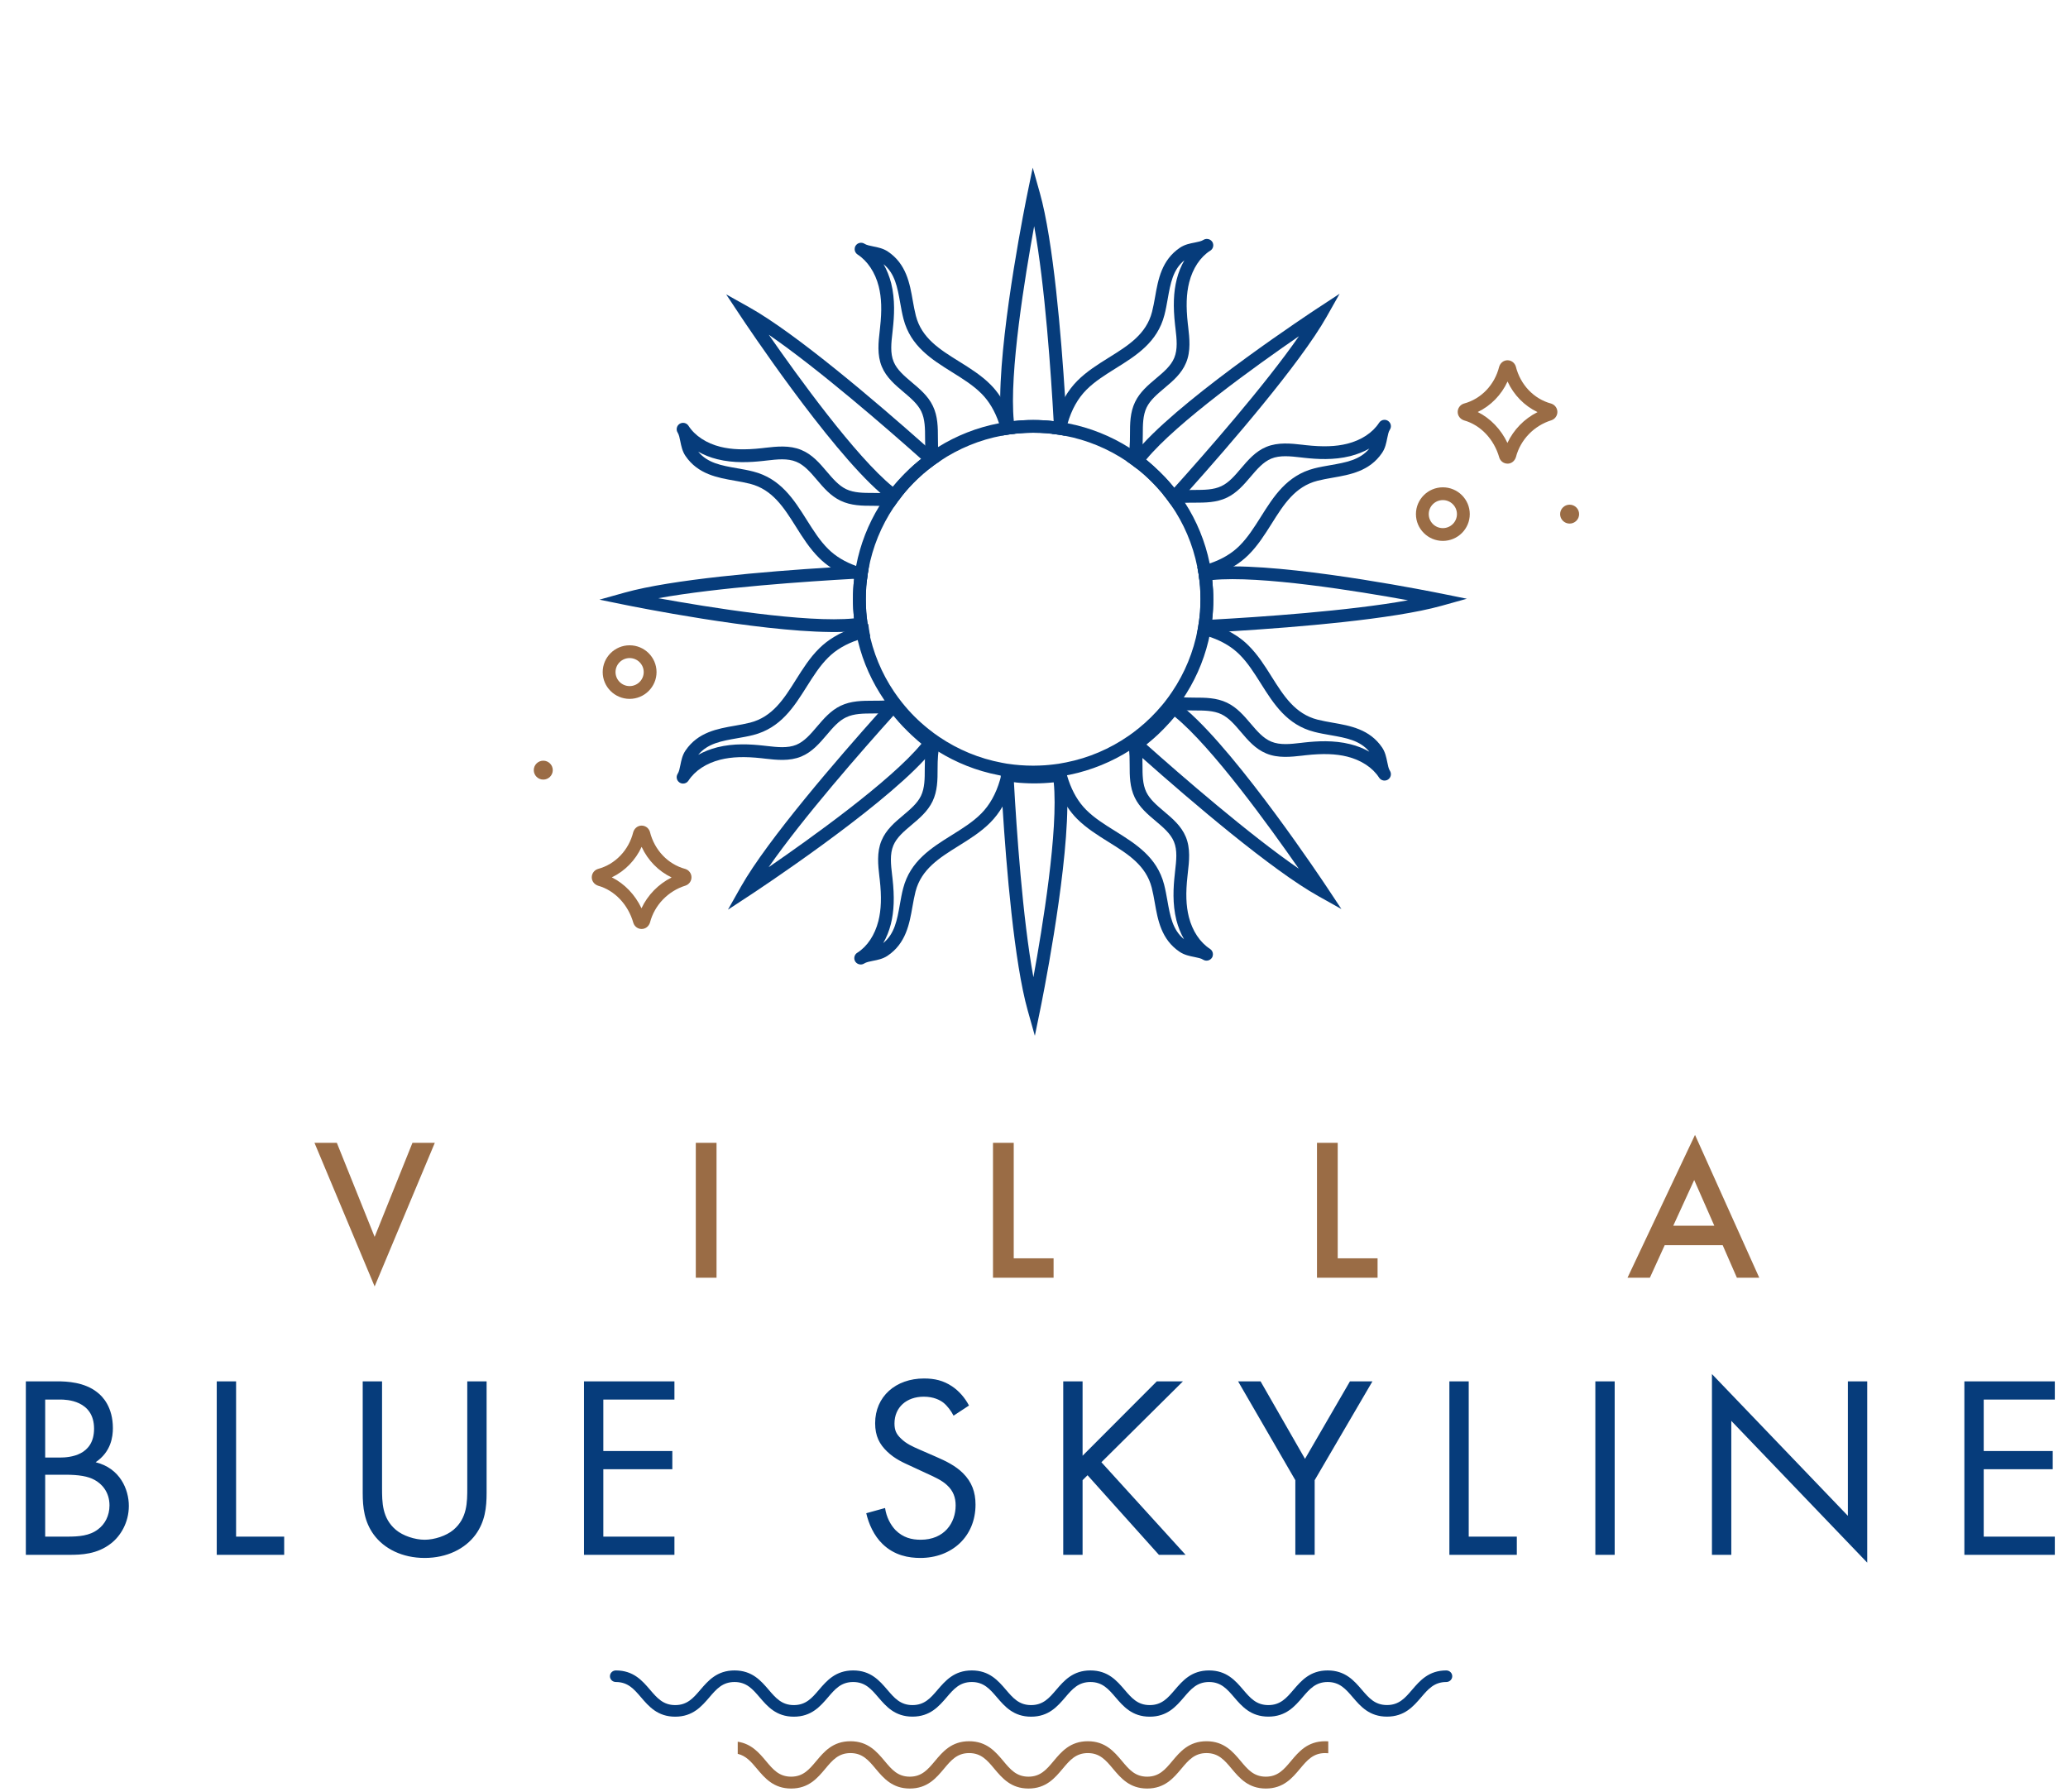 <svg width="187" height="162" viewBox="0 0 187 162" fill="none" xmlns="http://www.w3.org/2000/svg">
<path d="M28.436 103.322H30.458L33.877 111.827L37.297 103.322H39.319L33.877 116.308L28.436 103.322ZM62.918 103.322H64.793V115.521H62.918V103.322ZM89.792 103.322H91.667V113.765H95.271V115.521H89.792V103.322ZM119.089 103.322H120.964V113.765H124.568V115.521H119.089V103.322ZM157.059 115.521L155.773 112.577H150.533L149.191 115.521H147.168L153.272 102.608L159.082 115.521H157.059ZM151.305 110.821H155.019L153.199 106.687L151.305 110.821Z" fill="#9A6C45"/>
<path d="M2.337 124.889H5.173C6.048 124.889 7.632 124.959 8.79 125.877C9.286 126.253 10.208 127.217 10.208 129.122C10.208 129.898 10.043 131.262 8.648 132.202C10.847 132.743 11.65 134.648 11.65 136.153C11.65 137.658 10.894 138.881 10.043 139.539C8.79 140.527 7.348 140.574 6.261 140.574H2.337V124.889ZM4.086 126.535V131.779H5.41C6.332 131.779 8.506 131.591 8.506 129.169C8.506 126.582 5.953 126.535 5.457 126.535H4.086ZM4.086 133.331V138.928H6.095C7.112 138.928 8.104 138.857 8.861 138.27C9.475 137.823 9.901 137.047 9.901 136.106C9.901 134.86 9.168 134.131 8.554 133.802C7.963 133.472 7.135 133.331 5.883 133.331H4.086ZM19.599 124.889H21.348V138.928H25.697V140.574H19.599V124.889ZM34.547 124.889V134.507C34.547 135.824 34.547 137.258 35.8 138.317C36.438 138.857 37.526 139.21 38.4 139.21C39.275 139.21 40.362 138.857 41 138.317C42.253 137.258 42.253 135.824 42.253 134.507V124.889H44.002V134.977C44.002 136.294 43.861 137.564 43.01 138.74C42.064 140.033 40.409 140.856 38.4 140.856C36.391 140.856 34.736 140.033 33.791 138.74C32.94 137.564 32.798 136.294 32.798 134.977V124.889H34.547ZM60.986 124.889V126.535H54.556V131.191H60.796V132.837H54.556V138.928H60.986V140.574H52.807V124.889H60.986ZM87.621 127.076L86.226 127.993C86.014 127.57 85.659 127.099 85.305 126.817C84.997 126.582 84.43 126.276 83.532 126.276C81.972 126.276 80.884 127.241 80.884 128.699C80.884 129.31 81.05 129.663 81.475 130.062C81.948 130.533 82.539 130.791 83.13 131.05L84.643 131.709C85.564 132.108 86.415 132.532 87.077 133.19C87.881 133.99 88.212 134.907 88.212 136.036C88.212 138.928 86.061 140.856 83.224 140.856C82.184 140.856 80.884 140.645 79.797 139.586C79.017 138.834 78.544 137.752 78.331 136.812L80.033 136.341C80.151 137.164 80.53 137.87 80.979 138.34C81.664 139.022 82.444 139.21 83.248 139.21C85.399 139.21 86.415 137.682 86.415 136.106C86.415 135.401 86.203 134.789 85.635 134.272C85.186 133.849 84.572 133.566 83.744 133.19L82.326 132.532C81.712 132.249 80.931 131.92 80.222 131.238C79.537 130.58 79.135 129.851 79.135 128.675C79.135 126.253 81.002 124.63 83.555 124.63C84.524 124.63 85.305 124.818 86.085 125.336C86.723 125.759 87.266 126.394 87.621 127.076ZM97.893 124.889V131.615L104.606 124.889H106.97L99.595 132.202L107.207 140.574H104.796L98.342 133.378L97.893 133.825V140.574H96.144V124.889H97.893ZM117.131 140.574V133.825L111.955 124.889H113.987L118.006 131.897L122.071 124.889H124.104L118.88 133.825V140.574H117.131ZM131.061 124.889H132.81V138.928H137.159V140.574H131.061V124.889ZM144.26 124.889H146.009V140.574H144.26V124.889ZM156.554 140.574H154.804V124.23L167.096 137.047V124.889H168.845V141.28L156.554 128.463V140.574ZM185.808 124.889V126.535H179.379V131.191H185.619V132.837H179.379V138.928H185.808V140.574H177.629V124.889H185.808Z" fill="#063C7B"/>
<path d="M78.464 56.464L78.444 56.34C78.433 56.255 78.42 56.175 78.413 56.09C78.398 55.986 78.387 55.883 78.374 55.779C78.359 55.629 78.343 55.479 78.332 55.329C78.332 55.303 78.328 55.279 78.328 55.253C78.317 55.079 78.304 54.903 78.302 54.722C78.293 54.542 78.291 54.357 78.291 54.172C78.291 53.988 78.296 53.797 78.302 53.611C78.302 53.585 78.302 53.557 78.306 53.531C78.311 53.357 78.321 53.186 78.332 53.016C78.337 53.005 78.337 52.99 78.337 52.977C78.346 52.866 78.356 52.751 78.372 52.637C78.372 52.603 78.376 52.568 78.381 52.531C78.392 52.44 78.405 52.346 78.415 52.259C78.435 52.105 78.455 51.953 78.477 51.803L78.527 51.492L78.588 51.101L77.874 51.14C77.723 51.148 77.572 51.155 77.415 51.166H77.404C76.694 51.205 75.924 51.251 75.109 51.301C69.131 51.672 60.781 52.381 56.503 53.574L54.204 54.216L56.544 54.692C57.093 54.803 68.324 57.075 75.081 57.14C75.182 57.144 75.282 57.144 75.382 57.144C76.117 57.144 76.796 57.114 77.391 57.053C77.541 57.038 77.684 57.022 77.823 57.003L78.164 57.018L78.551 57.038L78.536 56.927L78.466 56.466L78.464 56.464ZM59.52 54.086C64.876 53.114 73.018 52.564 77.236 52.329C77.236 52.344 77.231 52.355 77.231 52.37C77.231 52.386 77.231 52.401 77.227 52.416C77.222 52.442 77.222 52.47 77.218 52.501C77.203 52.62 77.192 52.735 77.183 52.851C77.172 52.981 77.164 53.111 77.157 53.246C77.137 53.553 77.13 53.861 77.13 54.172C77.13 54.464 77.139 54.757 77.155 55.044C77.164 55.19 77.17 55.336 77.185 55.479C77.196 55.62 77.209 55.768 77.225 55.909C72.9 56.344 64.024 54.899 59.52 54.083V54.086Z" fill="#063C7B"/>
<path d="M84.93 41.399L84.586 41.092C84.48 40.996 84.366 40.897 84.25 40.792C84.06 40.623 83.864 40.447 83.66 40.27C79.181 36.294 71.963 30.136 67.745 27.779L65.663 26.614L66.981 28.601C67.317 29.107 74.858 40.438 79.628 44.584C79.771 44.71 79.91 44.829 80.05 44.938C80.161 45.029 80.271 45.114 80.378 45.194L80.856 45.749L81.289 45.177C81.366 45.073 81.447 44.971 81.532 44.87C81.975 44.305 82.467 43.773 82.987 43.283C83.319 42.964 83.662 42.664 84.023 42.383C84.193 42.244 84.364 42.114 84.541 41.988L84.998 41.662L85.122 41.57L84.932 41.401L84.93 41.399ZM82.299 42.344C82.137 42.494 81.977 42.651 81.824 42.81C81.754 42.879 81.685 42.949 81.619 43.02C81.311 43.336 81.014 43.666 80.732 44.008C77.369 41.275 72.12 34.007 69.518 30.264C73.993 33.344 80.142 38.681 83.293 41.488C83.216 41.549 83.142 41.612 83.066 41.677C82.803 41.892 82.548 42.114 82.301 42.347L82.299 42.344Z" fill="#063C7B"/>
<path d="M102.032 67.403L102.375 67.71C102.482 67.806 102.595 67.905 102.711 68.01C102.901 68.179 103.098 68.355 103.301 68.531C107.781 72.508 114.998 78.666 119.216 81.023L121.298 82.188L119.98 80.201C119.644 79.695 112.103 68.364 107.333 64.219C107.191 64.093 107.051 63.973 106.911 63.864C106.8 63.773 106.69 63.688 106.583 63.608L106.105 63.053L105.672 63.625C105.596 63.729 105.515 63.831 105.43 63.932C104.986 64.497 104.494 65.03 103.974 65.519C103.642 65.838 103.299 66.138 102.938 66.419C102.768 66.558 102.597 66.688 102.42 66.814L101.964 67.14L101.839 67.232L102.03 67.401L102.032 67.403ZM104.663 66.458C104.824 66.308 104.984 66.151 105.137 65.992C105.206 65.923 105.277 65.853 105.342 65.782C105.65 65.466 105.948 65.136 106.229 64.794C109.592 67.527 114.841 74.795 117.443 78.538C112.968 75.458 106.819 70.121 103.668 67.314C103.745 67.253 103.819 67.191 103.895 67.125C104.158 66.91 104.413 66.688 104.66 66.456L104.663 66.458Z" fill="#063C7B"/>
<path d="M96.474 38.709C96.469 38.651 96.465 38.594 96.465 38.535C96.456 38.444 96.454 38.351 96.45 38.255V38.251C96.411 37.566 96.365 36.764 96.308 35.881C95.965 30.418 95.25 21.768 94.029 17.442L93.384 15.155L92.906 17.483C92.794 18.024 90.53 29.118 90.445 35.844C90.43 36.725 90.456 37.531 90.53 38.227C90.546 38.368 90.561 38.507 90.581 38.642L90.55 38.964L90.509 39.383L90.644 39.364L91.123 39.294L91.243 39.275C91.313 39.264 91.385 39.255 91.459 39.248C91.571 39.229 91.684 39.218 91.796 39.207C91.826 39.203 91.854 39.199 91.881 39.199C92.147 39.172 92.414 39.153 92.685 39.14C92.781 39.131 92.877 39.129 92.978 39.129C93.129 39.125 93.275 39.12 93.425 39.12C93.618 39.12 93.813 39.125 94.001 39.131H94.035C94.232 39.14 94.427 39.151 94.619 39.166C94.781 39.177 94.942 39.192 95.102 39.212C95.113 39.212 95.122 39.212 95.128 39.216C95.203 39.225 95.275 39.231 95.349 39.242C95.504 39.261 95.655 39.281 95.806 39.303L96.279 39.377L96.516 39.416L96.476 38.705L96.474 38.709ZM95.084 38.057C94.973 38.046 94.859 38.033 94.748 38.027C94.617 38.016 94.486 38.007 94.354 38.001C94.046 37.981 93.732 37.975 93.423 37.975C93.116 37.975 92.836 37.983 92.547 37.998C92.401 38.007 92.257 38.014 92.11 38.029C91.968 38.04 91.82 38.053 91.677 38.068C91.24 33.768 92.698 24.929 93.515 20.448C94.497 25.792 95.045 33.888 95.277 38.081C95.216 38.072 95.15 38.07 95.084 38.062V38.057Z" fill="#063C7B"/>
<path d="M90.487 70.092C90.492 70.151 90.496 70.208 90.496 70.266C90.505 70.358 90.507 70.451 90.511 70.547V70.551C90.55 71.236 90.597 72.038 90.653 72.921C90.996 78.383 91.711 87.034 92.933 91.36L93.577 93.647L94.055 91.319C94.167 90.777 96.431 79.684 96.516 72.958C96.531 72.077 96.505 71.271 96.431 70.575C96.416 70.433 96.4 70.294 96.38 70.16L96.411 69.838L96.453 69.418L96.317 69.438L95.839 69.507L95.719 69.527C95.649 69.538 95.576 69.547 95.502 69.553C95.391 69.573 95.277 69.584 95.165 69.594C95.135 69.599 95.107 69.603 95.08 69.603C94.814 69.629 94.547 69.649 94.276 69.662C94.18 69.671 94.084 69.673 93.984 69.673C93.833 69.677 93.686 69.681 93.535 69.681C93.343 69.681 93.149 69.677 92.961 69.671H92.926C92.729 69.662 92.535 69.651 92.343 69.635C92.181 69.625 92.019 69.61 91.859 69.59C91.849 69.59 91.84 69.59 91.833 69.586C91.759 69.577 91.687 69.571 91.612 69.56C91.457 69.54 91.307 69.521 91.156 69.499L90.682 69.425L90.446 69.386L90.485 70.097L90.487 70.092ZM91.877 70.745C91.989 70.755 92.102 70.769 92.213 70.775C92.345 70.786 92.475 70.795 92.607 70.801C92.915 70.821 93.23 70.827 93.538 70.827C93.846 70.827 94.125 70.819 94.414 70.803C94.56 70.795 94.705 70.788 94.851 70.773C94.993 70.762 95.142 70.749 95.284 70.734C95.721 75.034 94.263 83.873 93.446 88.353C92.465 83.01 91.916 74.914 91.685 70.72C91.746 70.729 91.811 70.731 91.877 70.74V70.745Z" fill="#063C7B"/>
<path d="M119.132 27.87C118.634 28.201 107.688 35.409 103.324 40.162C103.099 40.403 102.891 40.638 102.706 40.868C102.616 40.979 102.529 41.092 102.448 41.199L101.895 41.683L102.468 42.109C102.564 42.183 102.66 42.255 102.759 42.336C102.778 42.351 102.798 42.362 102.813 42.377H102.817C102.894 42.442 102.968 42.501 103.045 42.562C103.23 42.712 103.416 42.868 103.593 43.033C103.683 43.109 103.77 43.194 103.86 43.279C103.945 43.364 104.034 43.449 104.117 43.533C104.198 43.607 104.275 43.688 104.349 43.768C104.364 43.788 104.384 43.807 104.4 43.823C104.474 43.899 104.546 43.979 104.62 44.057C104.701 44.147 104.782 44.238 104.861 44.329C104.95 44.42 105.027 44.514 105.097 44.605C105.127 44.631 105.151 44.664 105.171 44.69C105.348 44.901 105.514 45.116 105.678 45.34L105.903 45.647L106.095 45.916L106.451 45.525L106.578 45.386C106.674 45.279 106.775 45.166 106.884 45.047C107.092 44.816 107.321 44.562 107.559 44.296C111.082 40.355 117.558 32.89 119.965 28.631L121.136 26.557L119.138 27.868L119.132 27.87ZM106.178 44.099C106.117 44.023 106.054 43.949 105.988 43.873C105.883 43.749 105.781 43.627 105.675 43.507C105.564 43.381 105.451 43.257 105.335 43.136C105.184 42.975 105.027 42.816 104.867 42.664C104.826 42.618 104.782 42.575 104.736 42.538C104.596 42.399 104.458 42.268 104.312 42.142C104.096 41.938 103.873 41.746 103.639 41.557C106.386 38.212 113.695 32.986 117.458 30.396C114.353 34.864 108.988 40.975 106.176 44.101L106.178 44.099Z" fill="#063C7B"/>
<path d="M67.83 80.931C68.328 80.601 79.273 73.392 83.637 68.64C83.862 68.399 84.07 68.164 84.256 67.934C84.345 67.823 84.433 67.71 84.514 67.603L85.066 67.119L84.494 66.692C84.397 66.618 84.301 66.546 84.203 66.466C84.183 66.451 84.164 66.44 84.148 66.425H84.144C84.068 66.36 83.993 66.301 83.917 66.24C83.731 66.09 83.546 65.933 83.368 65.768C83.279 65.692 83.192 65.607 83.102 65.523C83.016 65.438 82.927 65.353 82.844 65.268C82.763 65.195 82.687 65.114 82.612 65.034C82.597 65.014 82.577 64.994 82.562 64.979C82.488 64.903 82.416 64.823 82.342 64.745C82.261 64.655 82.18 64.564 82.101 64.473C82.011 64.381 81.935 64.288 81.865 64.197C81.834 64.171 81.811 64.138 81.79 64.112C81.614 63.901 81.448 63.686 81.284 63.462L81.059 63.155L80.867 62.886L80.51 63.277L80.383 63.416C80.287 63.523 80.187 63.636 80.078 63.755C79.87 63.986 79.641 64.24 79.402 64.505C75.88 68.447 69.403 75.912 66.997 80.171L65.826 82.245L67.823 80.934L67.83 80.931ZM80.783 64.703C80.844 64.779 80.908 64.853 80.973 64.929C81.078 65.053 81.181 65.175 81.286 65.294C81.397 65.421 81.511 65.545 81.627 65.666C81.777 65.827 81.935 65.986 82.094 66.138C82.136 66.184 82.18 66.227 82.225 66.264C82.365 66.403 82.503 66.534 82.649 66.66C82.866 66.864 83.088 67.055 83.322 67.245C80.576 70.59 73.266 75.817 69.504 78.405C72.609 73.938 77.973 67.827 80.786 64.701L80.783 64.703Z" fill="#063C7B"/>
<path d="M130.301 53.66C129.752 53.549 118.286 51.231 111.554 51.207C110.785 51.203 110.075 51.233 109.454 51.297C109.303 51.312 109.161 51.331 109.022 51.351L108.296 51.316L108.381 51.886L108.401 52.012C108.412 52.097 108.425 52.177 108.431 52.262C108.44 52.303 108.442 52.347 108.446 52.388C108.455 52.442 108.462 52.495 108.466 52.549C108.486 52.725 108.501 52.903 108.517 53.084C108.527 53.264 108.54 53.445 108.543 53.629C108.551 53.81 108.554 53.99 108.554 54.175C108.554 54.36 108.549 54.551 108.543 54.736C108.543 54.762 108.543 54.79 108.538 54.816C108.534 54.99 108.523 55.162 108.512 55.332C108.508 55.347 108.508 55.362 108.508 55.373C108.497 55.499 108.484 55.629 108.468 55.758C108.468 55.773 108.468 55.788 108.464 55.803C108.455 55.899 108.444 55.994 108.429 56.093C108.429 56.112 108.425 56.131 108.421 56.153C108.405 56.284 108.385 56.414 108.361 56.544C108.346 56.664 108.322 56.783 108.302 56.901L108.244 57.251L108.962 57.212C109.094 57.203 109.229 57.197 109.371 57.193C109.386 57.188 109.401 57.188 109.421 57.188C110.094 57.149 110.874 57.103 111.737 57.049C117.218 56.708 125.965 55.997 130.337 54.775L132.639 54.133L130.294 53.657L130.301 53.66ZM109.607 56.023C109.616 55.958 109.623 55.897 109.627 55.831C109.638 55.716 109.651 55.601 109.657 55.486C109.668 55.36 109.677 55.231 109.683 55.105C109.703 54.799 109.71 54.486 109.71 54.175C109.71 53.883 109.701 53.59 109.686 53.303C109.67 53.042 109.651 52.781 109.625 52.519C109.62 52.495 109.62 52.468 109.616 52.442C113.94 52.007 122.823 53.453 127.322 54.271C121.947 55.246 113.813 55.792 109.603 56.023H109.607Z" fill="#063C7B"/>
<path d="M91.794 39.207V39.211C91.682 39.222 91.568 39.235 91.457 39.25C91.346 39.261 91.232 39.277 91.12 39.296C90.963 39.322 90.799 39.35 90.642 39.377C90.647 39.372 90.647 39.368 90.642 39.366C90.638 39.335 90.631 39.305 90.622 39.274C90.598 39.17 90.576 39.068 90.548 38.968C90.487 38.727 90.417 38.492 90.34 38.266C89.969 37.179 89.44 36.279 88.754 35.592C88 34.835 87.073 34.259 86.097 33.65C84.246 32.494 82.336 31.303 81.698 28.833C81.573 28.352 81.486 27.861 81.401 27.385C81.149 25.968 80.929 24.735 79.895 23.885C80.192 24.405 80.424 24.981 80.584 25.602C80.957 27.094 80.861 28.6 80.734 29.739L80.704 30.035C80.592 31.007 80.483 31.927 80.811 32.709C81.112 33.435 81.766 33.985 82.452 34.566C83.175 35.172 83.92 35.798 84.353 36.698C84.809 37.644 84.812 38.657 84.812 39.633C84.812 39.903 84.816 40.163 84.823 40.42C84.834 40.759 84.864 41.09 84.93 41.401C84.945 41.49 84.969 41.577 84.996 41.661C84.996 41.67 84.996 41.677 85 41.681C84.663 41.901 84.34 42.137 84.027 42.387C84.027 42.387 84.026 42.386 84.023 42.383C83.997 42.324 83.973 42.268 83.953 42.207C83.833 41.866 83.761 41.52 83.722 41.17C83.682 40.87 83.667 40.57 83.66 40.27C83.651 40.059 83.651 39.848 83.651 39.635C83.651 38.744 83.647 37.907 83.308 37.196C82.981 36.52 82.362 35.998 81.707 35.444C80.942 34.798 80.151 34.133 79.74 33.15C79.297 32.09 79.432 30.929 79.55 29.905L79.58 29.613C79.755 28.057 79.716 26.909 79.456 25.883C79.139 24.635 78.444 23.589 77.544 23.009C77.374 22.898 77.282 22.713 77.282 22.524C77.282 22.418 77.308 22.309 77.372 22.213C77.546 21.944 77.905 21.868 78.175 22.039C78.357 22.159 78.65 22.215 78.96 22.279C79.384 22.363 79.865 22.459 80.288 22.744C81.954 23.861 82.266 25.626 82.539 27.185C82.624 27.661 82.705 28.111 82.817 28.548C83.339 30.57 84.975 31.592 86.71 32.67C87.703 33.289 88.728 33.926 89.575 34.776C89.897 35.098 90.185 35.457 90.445 35.848C90.882 36.5 91.234 37.25 91.499 38.087C91.595 38.387 91.68 38.698 91.754 39.02C91.769 39.081 91.781 39.146 91.794 39.209V39.207Z" fill="#063C7B"/>
<path d="M95.168 69.594V69.59C95.28 69.579 95.393 69.566 95.505 69.551C95.617 69.54 95.73 69.525 95.841 69.505C95.999 69.479 96.163 69.451 96.32 69.425C96.316 69.429 96.316 69.433 96.32 69.436C96.324 69.466 96.331 69.497 96.34 69.527C96.364 69.631 96.385 69.734 96.414 69.833C96.475 70.075 96.545 70.309 96.621 70.536C96.993 71.623 97.522 72.522 98.208 73.21C98.962 73.966 99.888 74.542 100.865 75.151C102.716 76.308 104.626 77.499 105.264 79.968C105.388 80.449 105.476 80.94 105.561 81.416C105.812 82.834 106.033 84.066 107.067 84.916C106.769 84.397 106.538 83.821 106.378 83.199C106.004 81.707 106.101 80.201 106.228 79.062L106.258 78.766C106.37 77.794 106.479 76.875 106.151 76.092C105.85 75.366 105.196 74.816 104.51 74.236C103.787 73.629 103.041 73.003 102.609 72.103C102.152 71.157 102.15 70.144 102.15 69.168C102.15 68.899 102.146 68.638 102.139 68.381C102.128 68.042 102.097 67.712 102.032 67.401C102.017 67.312 101.992 67.225 101.967 67.14C101.967 67.131 101.967 67.125 101.962 67.121C102.299 66.901 102.622 66.664 102.934 66.414C102.934 66.414 102.936 66.415 102.939 66.418C102.965 66.477 102.989 66.533 103.009 66.594C103.129 66.936 103.201 67.281 103.24 67.631C103.28 67.931 103.295 68.231 103.301 68.531C103.31 68.742 103.31 68.953 103.31 69.166C103.31 70.058 103.315 70.894 103.653 71.605C103.981 72.281 104.599 72.803 105.255 73.358C106.02 74.003 106.811 74.668 107.222 75.651C107.665 76.712 107.53 77.873 107.412 78.896L107.381 79.188C107.206 80.744 107.246 81.892 107.506 82.918C107.822 84.166 108.517 85.212 109.418 85.792C109.588 85.903 109.68 86.088 109.68 86.277C109.68 86.383 109.654 86.492 109.591 86.588C109.416 86.857 109.057 86.934 108.786 86.762C108.605 86.642 108.312 86.586 108.002 86.523C107.578 86.438 107.097 86.342 106.673 86.057C105.008 84.94 104.695 83.175 104.422 81.617C104.337 81.14 104.256 80.69 104.145 80.253C103.623 78.231 101.986 77.21 100.251 76.132C99.259 75.512 98.234 74.875 97.386 74.025C97.065 73.703 96.777 73.344 96.516 72.953C96.079 72.301 95.728 71.551 95.463 70.714C95.367 70.414 95.282 70.103 95.208 69.781C95.193 69.72 95.182 69.655 95.168 69.592V69.594Z" fill="#063C7B"/>
<path d="M109.445 22.657C108.988 22.948 108.591 23.348 108.267 23.837C107.944 24.327 107.695 24.894 107.533 25.529C107.275 26.555 107.236 27.707 107.408 29.264L107.443 29.555C107.559 30.577 107.695 31.738 107.251 32.798C106.843 33.785 106.054 34.451 105.289 35.092C104.633 35.646 104.01 36.168 103.682 36.844C103.342 37.555 103.339 38.396 103.339 39.283C103.339 39.575 103.335 39.868 103.324 40.164C103.309 40.52 103.279 40.879 103.209 41.231C103.167 41.438 103.113 41.651 103.038 41.857C102.977 42.038 102.898 42.214 102.813 42.379H102.808C102.793 42.364 102.774 42.353 102.754 42.338C102.463 42.112 102.166 41.892 101.858 41.688C101.889 41.618 101.917 41.549 101.943 41.477C102.05 41.166 102.109 40.84 102.14 40.496C102.175 40.107 102.175 39.701 102.179 39.283C102.179 38.303 102.184 37.292 102.638 36.349C103.071 35.446 103.816 34.82 104.539 34.212C105.227 33.631 105.879 33.086 106.18 32.359C106.508 31.572 106.406 30.657 106.292 29.685L106.257 29.39C106.067 27.692 106.115 26.412 106.408 25.248C106.565 24.627 106.799 24.051 107.096 23.535C106.06 24.381 105.841 25.618 105.59 27.031C105.505 27.507 105.42 28.003 105.293 28.483C104.655 30.953 102.745 32.144 100.894 33.298C99.918 33.909 98.991 34.486 98.242 35.24C97.477 36.005 96.904 37.023 96.539 38.275C96.513 38.364 96.489 38.451 96.465 38.54C96.43 38.666 96.399 38.796 96.369 38.929C96.334 39.079 96.303 39.233 96.277 39.386C96.273 39.39 96.273 39.394 96.273 39.396C96.115 39.366 95.96 39.338 95.801 39.312C95.65 39.288 95.499 39.27 95.344 39.251C95.27 39.24 95.198 39.231 95.124 39.225C95.158 39.04 95.193 38.859 95.235 38.675C95.281 38.475 95.327 38.283 95.386 38.094C95.613 37.277 95.919 36.538 96.305 35.886C96.622 35.34 96.996 34.855 97.418 34.429C98.264 33.579 99.286 32.942 100.28 32.322C102.015 31.242 103.652 30.22 104.174 28.196C104.286 27.759 104.366 27.309 104.452 26.833C104.725 25.277 105.04 23.509 106.702 22.392C107.127 22.107 107.607 22.011 108.031 21.931C108.339 21.87 108.63 21.811 108.816 21.692C108.912 21.631 109.023 21.601 109.132 21.601C109.322 21.601 109.506 21.692 109.62 21.861C109.79 22.131 109.716 22.488 109.445 22.662V22.657Z" fill="#063C7B"/>
<path d="M77.516 86.144C77.973 85.853 78.371 85.454 78.694 84.965C79.018 84.475 79.267 83.908 79.428 83.273C79.686 82.247 79.726 81.095 79.553 79.538L79.518 79.247C79.402 78.225 79.267 77.064 79.71 76.003C80.119 75.016 80.908 74.351 81.673 73.71C82.329 73.155 82.951 72.634 83.279 71.957C83.62 71.247 83.622 70.405 83.622 69.519C83.622 69.227 83.626 68.934 83.637 68.638C83.653 68.282 83.683 67.923 83.753 67.57C83.795 67.364 83.849 67.151 83.923 66.944C83.985 66.764 84.064 66.588 84.149 66.423H84.153C84.168 66.438 84.188 66.449 84.207 66.464C84.498 66.69 84.795 66.91 85.104 67.114C85.073 67.184 85.044 67.253 85.019 67.325C84.911 67.636 84.852 67.962 84.822 68.305C84.787 68.695 84.787 69.101 84.782 69.519C84.782 70.499 84.778 71.51 84.324 72.453C83.891 73.355 83.145 73.981 82.422 74.59C81.734 75.171 81.083 75.716 80.781 76.442C80.453 77.229 80.556 78.145 80.67 79.116L80.705 79.412C80.895 81.11 80.847 82.39 80.554 83.554C80.397 84.175 80.163 84.751 79.865 85.267C80.901 84.421 81.12 83.184 81.371 81.771C81.457 81.294 81.542 80.799 81.668 80.319C82.306 77.849 84.216 76.658 86.067 75.503C87.044 74.892 87.971 74.316 88.72 73.562C89.485 72.797 90.057 71.779 90.422 70.527C90.448 70.438 90.472 70.351 90.497 70.262C90.531 70.136 90.562 70.006 90.593 69.873C90.627 69.723 90.658 69.568 90.684 69.416C90.689 69.412 90.689 69.408 90.689 69.405C90.846 69.436 91.001 69.464 91.161 69.49C91.311 69.514 91.462 69.532 91.618 69.551C91.692 69.562 91.764 69.571 91.838 69.577C91.803 69.762 91.768 69.942 91.727 70.127C91.681 70.327 91.635 70.518 91.576 70.707C91.349 71.525 91.043 72.264 90.656 72.916C90.339 73.462 89.966 73.947 89.544 74.373C88.698 75.223 87.675 75.86 86.681 76.479C84.946 77.56 83.309 78.582 82.787 80.606C82.676 81.043 82.595 81.493 82.51 81.969C82.237 83.525 81.922 85.293 80.259 86.41C79.835 86.695 79.354 86.79 78.93 86.871C78.622 86.931 78.332 86.991 78.146 87.11C78.05 87.171 77.938 87.201 77.829 87.201C77.639 87.201 77.456 87.11 77.341 86.94C77.171 86.671 77.245 86.314 77.516 86.14V86.144Z" fill="#063C7B"/>
<path d="M125.679 38.844V38.848C125.558 39.029 125.502 39.32 125.438 39.629C125.353 40.05 125.261 40.529 124.971 40.95C123.848 42.607 122.073 42.918 120.506 43.19C120.028 43.274 119.575 43.355 119.136 43.466C117.104 43.985 116.077 45.614 114.993 47.34C114.37 48.327 113.73 49.346 112.876 50.188C112.485 50.572 112.046 50.914 111.556 51.209C110.968 51.57 110.308 51.866 109.578 52.092C109.27 52.196 108.945 52.281 108.608 52.357C108.554 52.368 108.501 52.381 108.446 52.388C108.442 52.346 108.437 52.303 108.431 52.262C108.416 52.135 108.401 52.011 108.381 51.885C108.346 51.675 108.311 51.464 108.265 51.251C108.296 51.242 108.324 51.24 108.354 51.231C108.717 51.151 109.06 51.055 109.39 50.942C110.477 50.577 111.372 50.046 112.059 49.366C112.819 48.616 113.398 47.698 114.012 46.727C115.17 44.885 116.368 42.981 118.852 42.346C119.335 42.222 119.829 42.14 120.308 42.055C121.732 41.805 122.971 41.585 123.826 40.557C123.303 40.848 122.725 41.079 122.099 41.237C120.6 41.614 119.086 41.518 117.941 41.392L117.639 41.357C116.667 41.246 115.743 41.142 114.956 41.464C114.226 41.768 113.673 42.414 113.09 43.1C112.481 43.816 111.851 44.557 110.946 44.992C109.996 45.446 108.98 45.446 107.996 45.448C107.71 45.448 107.428 45.448 107.155 45.459C106.913 45.47 106.677 45.49 106.449 45.525C106.259 45.551 106.078 45.594 105.901 45.648C105.896 45.648 105.892 45.653 105.892 45.653C105.66 45.322 105.42 45.003 105.167 44.692H105.171C105.247 44.653 105.328 44.622 105.411 44.596C105.732 44.485 106.056 44.416 106.384 44.37C106.775 44.32 107.168 44.305 107.557 44.301C107.704 44.296 107.85 44.296 107.994 44.296C108.89 44.292 109.731 44.292 110.446 43.951C111.13 43.629 111.654 43.009 112.207 42.357C112.856 41.596 113.525 40.809 114.512 40.401C115.579 39.964 116.746 40.094 117.775 40.211L118.068 40.246C119.632 40.416 120.786 40.377 121.817 40.12C123.091 39.8 124.117 39.129 124.706 38.222C124.818 38.048 125.003 37.957 125.193 37.957C125.301 37.957 125.41 37.987 125.506 38.048C125.777 38.222 125.854 38.579 125.681 38.844H125.679Z" fill="#063C7B"/>
<path d="M61.283 69.957V69.953C61.403 69.773 61.46 69.481 61.523 69.172C61.608 68.751 61.7 68.272 61.991 67.851C63.114 66.194 64.889 65.883 66.455 65.612C66.933 65.527 67.386 65.446 67.825 65.336C69.857 64.816 70.885 63.188 71.968 61.462C72.591 60.474 73.231 59.455 74.086 58.614C74.477 58.229 74.916 57.888 75.406 57.592C75.994 57.231 76.653 56.936 77.383 56.709C77.691 56.605 78.017 56.52 78.354 56.444C78.408 56.433 78.46 56.42 78.515 56.414C78.52 56.455 78.524 56.499 78.53 56.54C78.546 56.666 78.561 56.79 78.581 56.916C78.616 57.127 78.65 57.337 78.697 57.551C78.666 57.56 78.637 57.562 78.607 57.57C78.244 57.651 77.901 57.746 77.571 57.86C76.485 58.225 75.589 58.755 74.903 59.436C74.142 60.186 73.564 61.103 72.95 62.075C71.791 63.916 70.594 65.82 68.109 66.455C67.626 66.579 67.133 66.662 66.654 66.747C65.23 66.996 63.99 67.216 63.136 68.244C63.658 67.953 64.237 67.723 64.862 67.564C66.361 67.188 67.875 67.283 69.02 67.41L69.322 67.444C70.294 67.555 71.219 67.659 72.006 67.338C72.735 67.034 73.288 66.388 73.871 65.701C74.481 64.986 75.111 64.244 76.015 63.81C76.966 63.355 77.982 63.355 78.965 63.353C79.251 63.353 79.533 63.353 79.807 63.342C80.049 63.331 80.285 63.312 80.513 63.277C80.703 63.251 80.884 63.207 81.061 63.153C81.065 63.153 81.069 63.149 81.069 63.149C81.301 63.479 81.542 63.799 81.795 64.11H81.791C81.714 64.149 81.633 64.179 81.55 64.205C81.229 64.316 80.906 64.385 80.578 64.431C80.187 64.481 79.793 64.496 79.404 64.501C79.258 64.505 79.112 64.505 78.967 64.505C78.072 64.509 77.23 64.509 76.516 64.851C75.832 65.172 75.307 65.792 74.754 66.445C74.105 67.205 73.437 67.992 72.449 68.401C71.383 68.838 70.216 68.707 69.186 68.59L68.894 68.555C67.329 68.385 66.175 68.425 65.144 68.681C63.87 69.001 62.845 69.672 62.255 70.579C62.144 70.753 61.958 70.844 61.768 70.844C61.661 70.844 61.551 70.814 61.455 70.753C61.184 70.579 61.108 70.223 61.281 69.957H61.283Z" fill="#063C7B"/>
<path d="M81.538 44.872C81.28 45.192 81.04 45.522 80.813 45.864C80.406 45.772 79.973 45.744 79.523 45.738C79.342 45.729 79.156 45.729 78.966 45.729C77.981 45.729 76.963 45.725 76.016 45.272C75.109 44.842 74.48 44.101 73.868 43.381C73.284 42.696 72.732 42.048 72.002 41.748C71.213 41.422 70.291 41.525 69.319 41.638L69.021 41.672C67.87 41.798 66.36 41.896 64.859 41.518C64.234 41.364 63.654 41.133 63.137 40.838C63.987 41.868 65.23 42.086 66.651 42.336C67.129 42.42 67.627 42.505 68.111 42.631C70.59 43.261 71.79 45.166 72.95 47.007C73.564 47.979 74.143 48.901 74.902 49.646C75.555 50.292 76.392 50.799 77.404 51.164C77.408 51.164 77.413 51.168 77.415 51.168C77.767 51.294 78.138 51.403 78.527 51.49H78.531C78.512 51.594 78.496 51.696 78.477 51.801C78.453 51.951 78.435 52.105 78.415 52.257C78.404 52.346 78.391 52.438 78.381 52.529C78.376 52.568 78.372 52.603 78.372 52.635H78.368C78.368 52.635 78.357 52.631 78.352 52.631C77.965 52.542 77.596 52.442 77.24 52.325H77.236C76.44 52.055 75.73 51.714 75.107 51.294C74.734 51.044 74.393 50.768 74.085 50.459C73.23 49.618 72.585 48.601 71.967 47.612C70.879 45.886 69.854 44.257 67.82 43.738C67.38 43.627 66.928 43.546 66.45 43.462C64.885 43.19 63.108 42.877 61.985 41.222C61.699 40.801 61.603 40.322 61.518 39.901C61.459 39.594 61.397 39.301 61.282 39.12C61.107 38.851 61.186 38.494 61.452 38.32C61.723 38.151 62.081 38.224 62.256 38.494C62.549 38.949 62.951 39.344 63.443 39.666C63.934 39.988 64.505 40.238 65.143 40.396C66.174 40.651 67.332 40.692 68.897 40.52L69.187 40.485C70.219 40.37 71.386 40.235 72.45 40.677C73.442 41.083 74.111 41.868 74.755 42.629C75.313 43.281 75.837 43.901 76.517 44.227C77.231 44.566 78.077 44.568 78.969 44.568C79.189 44.568 79.408 44.568 79.628 44.577C79.845 44.581 80.061 44.592 80.277 44.612C80.699 44.651 81.118 44.718 81.531 44.862C81.531 44.862 81.535 44.863 81.54 44.866L81.538 44.872Z" fill="#063C7B"/>
<path d="M105.423 63.929C105.681 63.61 105.921 63.279 106.149 62.938C106.555 63.029 106.988 63.057 107.438 63.064C107.619 63.073 107.805 63.073 107.995 63.073C108.981 63.073 109.999 63.077 110.945 63.529C111.852 63.96 112.481 64.701 113.093 65.42C113.677 66.106 114.229 66.753 114.959 67.053C115.748 67.38 116.67 67.277 117.643 67.164L117.94 67.129C119.091 67.003 120.601 66.906 122.103 67.283C122.728 67.438 123.307 67.668 123.825 67.964C122.975 66.934 121.731 66.716 120.311 66.466C119.832 66.381 119.334 66.297 118.851 66.171C116.371 65.54 115.171 63.636 114.011 61.794C113.397 60.823 112.818 59.901 112.06 59.155C111.406 58.51 110.569 58.003 109.557 57.638C109.553 57.638 109.549 57.633 109.547 57.633C109.195 57.508 108.824 57.399 108.434 57.312H108.43C108.45 57.208 108.465 57.105 108.485 57.001C108.509 56.851 108.526 56.696 108.546 56.544C108.557 56.456 108.57 56.364 108.581 56.273C108.585 56.233 108.59 56.199 108.59 56.166H108.594C108.594 56.166 108.605 56.171 108.609 56.171C108.996 56.26 109.365 56.359 109.721 56.477H109.726C110.521 56.747 111.232 57.088 111.854 57.508C112.228 57.757 112.569 58.034 112.877 58.342C113.731 59.183 114.376 60.201 114.994 61.19C116.082 62.916 117.107 64.545 119.142 65.064C119.581 65.175 120.033 65.255 120.512 65.34C122.076 65.612 123.853 65.925 124.976 67.579C125.262 68.001 125.358 68.479 125.444 68.901C125.503 69.207 125.564 69.501 125.68 69.681C125.855 69.951 125.776 70.308 125.509 70.482C125.239 70.651 124.88 70.577 124.705 70.308C124.412 69.853 124.011 69.457 123.519 69.136C123.027 68.814 122.457 68.564 121.819 68.405C120.787 68.151 119.629 68.11 118.064 68.281L117.774 68.316C116.742 68.431 115.576 68.566 114.511 68.125C113.519 67.718 112.851 66.934 112.206 66.173C111.649 65.521 111.124 64.901 110.445 64.575C109.73 64.236 108.885 64.234 107.993 64.234C107.773 64.234 107.554 64.234 107.333 64.225C107.117 64.221 106.901 64.21 106.684 64.19C106.262 64.151 105.843 64.084 105.43 63.94C105.43 63.94 105.427 63.939 105.421 63.936L105.423 63.929Z" fill="#063C7B"/>
<path d="M95.344 69.103C95.43 69.094 95.515 69.083 95.6 69.073L95.725 69.053C95.598 69.073 95.474 69.088 95.347 69.103H95.344ZM90.599 68.962C88.54 68.577 86.624 67.77 84.952 66.642C84.611 66.412 84.279 66.17 83.96 65.911C83.079 65.21 82.28 64.414 81.58 63.533C81.58 63.533 81.577 63.535 81.572 63.538C82.275 64.418 83.075 65.216 83.957 65.92C84.093 66.031 84.231 66.14 84.375 66.242L84.943 66.664V66.668C84.851 67.064 84.823 67.49 84.816 67.929C86.462 68.951 88.304 69.692 90.271 70.073C90.31 69.968 90.345 69.866 90.378 69.762C90.458 69.507 90.533 69.246 90.594 68.975L91.038 69.044C90.891 69.018 90.745 68.994 90.599 68.964V68.962ZM95.344 69.103C95.43 69.094 95.515 69.083 95.6 69.073L95.725 69.053C95.598 69.073 95.474 69.088 95.347 69.103H95.344ZM90.599 68.962C88.54 68.577 86.624 67.77 84.952 66.642C84.611 66.412 84.279 66.17 83.96 65.911C83.079 65.21 82.28 64.414 81.58 63.533C81.58 63.533 81.577 63.535 81.572 63.538C82.275 64.418 83.075 65.216 83.957 65.92C84.093 66.031 84.231 66.14 84.375 66.242L84.943 66.664V66.668C84.851 67.064 84.823 67.49 84.816 67.929C86.462 68.951 88.304 69.692 90.271 70.073C90.31 69.968 90.345 69.866 90.378 69.762C90.458 69.507 90.533 69.246 90.594 68.975L91.038 69.044C90.891 69.018 90.745 68.994 90.599 68.964V68.962ZM95.344 69.103C95.43 69.094 95.515 69.083 95.6 69.073L95.725 69.053C95.598 69.073 95.474 69.088 95.347 69.103H95.344ZM81.58 63.531C81.58 63.531 81.576 63.536 81.572 63.536C82.275 64.416 83.075 65.214 83.957 65.918V65.909C83.077 65.207 82.277 64.412 81.578 63.531H81.58ZM95.344 69.103C95.43 69.094 95.515 69.083 95.6 69.073L95.725 69.053C95.598 69.073 95.474 69.088 95.347 69.103H95.344ZM81.58 63.531C81.58 63.531 81.576 63.536 81.572 63.536C82.275 64.416 83.075 65.214 83.957 65.918V65.909C83.077 65.207 82.277 64.412 81.578 63.531H81.58ZM109.688 53.298C109.673 53.038 109.653 52.777 109.627 52.513C109.623 52.49 109.623 52.464 109.618 52.438C109.607 52.322 109.592 52.203 109.576 52.087C109.542 51.822 109.502 51.557 109.452 51.292C109.432 51.172 109.41 51.057 109.386 50.938C108.98 48.955 108.213 47.103 107.151 45.455C107.059 45.316 106.969 45.179 106.878 45.044C106.716 44.813 106.554 44.587 106.38 44.364C106.253 44.194 106.122 44.033 105.989 43.868C105.884 43.744 105.781 43.622 105.676 43.503C105.565 43.377 105.451 43.253 105.335 43.131C105.185 42.97 105.027 42.811 104.868 42.659C104.826 42.614 104.782 42.57 104.736 42.533C104.597 42.394 104.459 42.264 104.313 42.137C103.956 41.818 103.589 41.516 103.209 41.227C103.043 41.103 102.877 40.985 102.706 40.866C102.521 40.74 102.335 40.616 102.143 40.494C100.458 39.426 98.565 38.661 96.54 38.27C96.51 38.261 96.481 38.259 96.45 38.255V38.25C96.098 38.185 95.747 38.131 95.388 38.09C95.349 38.085 95.314 38.079 95.277 38.074C95.216 38.066 95.15 38.063 95.084 38.055C94.973 38.044 94.86 38.031 94.748 38.024C94.617 38.014 94.486 38.005 94.355 37.998C94.046 37.979 93.732 37.972 93.424 37.972C93.116 37.972 92.836 37.981 92.547 37.996C92.401 38.005 92.257 38.011 92.11 38.026C91.968 38.037 91.82 38.05 91.678 38.066C91.619 38.074 91.562 38.077 91.501 38.09C91.177 38.124 90.852 38.174 90.531 38.231C90.469 38.24 90.404 38.255 90.341 38.266C88.348 38.646 86.486 39.387 84.821 40.422C84.629 40.542 84.439 40.668 84.248 40.794C84.067 40.918 83.892 41.04 83.719 41.17C83.495 41.335 83.28 41.505 83.064 41.676C82.802 41.892 82.546 42.114 82.299 42.346C82.137 42.496 81.978 42.653 81.825 42.811C81.755 42.881 81.685 42.95 81.619 43.022C81.137 43.527 80.689 44.059 80.276 44.62C80.199 44.724 80.121 44.831 80.048 44.94C79.863 45.2 79.69 45.466 79.524 45.74C78.512 47.381 77.787 49.214 77.415 51.168V51.172C77.341 51.557 77.284 51.94 77.241 52.333C77.236 52.344 77.232 52.359 77.232 52.374C77.232 52.39 77.232 52.405 77.228 52.42C77.223 52.446 77.223 52.474 77.219 52.505C77.203 52.624 77.192 52.74 77.183 52.855C77.173 52.985 77.164 53.116 77.158 53.251C77.138 53.557 77.131 53.866 77.131 54.177C77.131 54.468 77.14 54.762 77.155 55.048C77.164 55.194 77.171 55.34 77.186 55.483C77.197 55.624 77.21 55.772 77.225 55.914C77.234 55.974 77.241 56.038 77.249 56.094C77.284 56.416 77.335 56.735 77.391 57.055C77.402 57.116 77.415 57.181 77.426 57.246C77.804 59.209 78.543 61.046 79.57 62.69C79.696 62.896 79.832 63.101 79.967 63.301C80.083 63.47 80.204 63.636 80.326 63.801C81.276 65.081 82.415 66.218 83.697 67.17C83.84 67.277 83.988 67.381 84.134 67.485C84.36 67.64 84.587 67.79 84.819 67.931C86.464 68.953 88.306 69.694 90.273 70.075C90.314 70.086 90.354 70.094 90.397 70.101C90.74 70.166 91.085 70.221 91.433 70.257C91.479 70.266 91.525 70.272 91.573 70.277C91.748 70.296 91.916 70.311 92.091 70.327C92.226 70.338 92.362 70.347 92.499 70.353C92.807 70.373 93.118 70.379 93.426 70.379C94.016 70.379 94.597 70.349 95.167 70.287C95.299 70.272 95.43 70.257 95.559 70.242C95.814 70.207 96.066 70.168 96.315 70.122C96.45 70.099 96.582 70.077 96.712 70.049C98.705 69.638 100.571 68.866 102.228 67.805C102.352 67.725 102.475 67.644 102.595 67.56C102.842 67.394 103.084 67.218 103.32 67.037C104.537 66.112 105.619 65.016 106.53 63.788C106.622 63.664 106.712 63.542 106.801 63.416C106.967 63.177 107.129 62.935 107.284 62.685C108.316 61.033 109.052 59.185 109.432 57.209V57.19C109.507 56.818 109.563 56.44 109.607 56.057C109.618 55.981 109.627 55.907 109.633 55.831C109.644 55.716 109.657 55.601 109.664 55.485C109.675 55.359 109.684 55.231 109.69 55.105C109.71 54.798 109.717 54.485 109.717 54.175C109.717 53.883 109.708 53.59 109.692 53.303L109.688 53.298ZM106.004 62.52C105.796 62.836 105.571 63.14 105.339 63.438L105.294 63.496C105.228 63.577 105.158 63.662 105.093 63.742C104.459 64.503 103.755 65.203 102.988 65.825C102.818 65.966 102.645 66.1 102.47 66.231C102.324 66.338 102.173 66.447 102.022 66.55C100.357 67.699 98.454 68.523 96.402 68.929C96.175 68.975 95.95 69.018 95.723 69.053C95.596 69.073 95.472 69.088 95.344 69.103C95.318 69.108 95.29 69.112 95.259 69.114C95.001 69.144 94.737 69.172 94.47 69.19C94.309 69.201 94.147 69.209 93.983 69.214C93.806 69.222 93.627 69.225 93.45 69.225H93.419C93.227 69.225 93.033 69.22 92.84 69.214H92.825C92.624 69.205 92.427 69.194 92.231 69.179C92.069 69.168 91.907 69.153 91.748 69.134H91.739C91.658 69.125 91.577 69.114 91.496 69.103C91.341 69.083 91.191 69.064 91.038 69.042C90.891 69.016 90.745 68.992 90.599 68.962C88.54 68.577 86.624 67.77 84.952 66.642C84.611 66.412 84.279 66.17 83.96 65.911C83.079 65.21 82.28 64.414 81.58 63.533C81.325 63.214 81.082 62.888 80.855 62.551C79.727 60.883 78.927 58.977 78.541 56.927C78.514 56.773 78.486 56.62 78.464 56.466C78.445 56.342 78.429 56.216 78.414 56.094C78.398 55.99 78.388 55.888 78.375 55.783C78.359 55.633 78.344 55.483 78.333 55.333C78.333 55.307 78.329 55.283 78.329 55.257C78.318 55.083 78.305 54.907 78.302 54.727C78.294 54.546 78.292 54.361 78.292 54.177C78.292 53.992 78.296 53.801 78.302 53.616C78.302 53.59 78.302 53.561 78.307 53.536C78.311 53.362 78.322 53.19 78.333 53.02C78.337 53.009 78.337 52.994 78.337 52.981C78.348 52.87 78.357 52.755 78.368 52.642C78.373 52.607 78.377 52.568 78.379 52.535C78.39 52.444 78.403 52.35 78.414 52.264C78.433 52.109 78.453 51.957 78.475 51.807C78.495 51.703 78.51 51.6 78.53 51.496C78.903 49.448 79.696 47.542 80.813 45.868C81.04 45.527 81.281 45.196 81.538 44.877C81.982 44.316 82.465 43.781 82.987 43.285C83.32 42.974 83.667 42.674 84.025 42.39C84.338 42.14 84.663 41.903 84.998 41.683C86.674 40.561 88.586 39.761 90.64 39.381C90.797 39.355 90.961 39.327 91.118 39.3C91.23 39.281 91.343 39.266 91.455 39.255C91.567 39.24 91.68 39.229 91.791 39.216C91.818 39.211 91.85 39.207 91.876 39.205C92.143 39.179 92.41 39.159 92.681 39.146C92.777 39.137 92.873 39.135 92.974 39.135C93.125 39.131 93.271 39.127 93.421 39.127C93.614 39.127 93.808 39.131 93.996 39.137H94.031C94.228 39.146 94.422 39.157 94.615 39.172C94.777 39.183 94.938 39.198 95.097 39.218C95.109 39.218 95.118 39.218 95.124 39.222C95.198 39.231 95.27 39.237 95.344 39.248C95.5 39.268 95.651 39.287 95.801 39.309C95.959 39.335 96.114 39.364 96.273 39.394C98.308 39.779 100.2 40.574 101.861 41.687C102.169 41.892 102.466 42.109 102.757 42.337C102.776 42.353 102.796 42.364 102.811 42.379H102.815C102.892 42.444 102.966 42.503 103.043 42.563C103.229 42.714 103.414 42.87 103.591 43.035C103.681 43.116 103.768 43.2 103.858 43.281C103.943 43.366 104.033 43.45 104.116 43.535C104.192 43.611 104.271 43.692 104.347 43.77C104.363 43.79 104.382 43.809 104.398 43.824C104.472 43.901 104.544 43.981 104.618 44.059C104.699 44.148 104.78 44.24 104.859 44.331C104.94 44.42 105.016 44.511 105.095 44.607C105.119 44.633 105.141 44.661 105.165 44.692C105.42 45.003 105.658 45.322 105.89 45.653C107.037 47.309 107.859 49.207 108.265 51.251C108.311 51.461 108.346 51.672 108.381 51.885C108.401 52.011 108.416 52.135 108.431 52.262C108.44 52.303 108.442 52.346 108.447 52.388C108.455 52.442 108.462 52.494 108.466 52.548C108.486 52.725 108.502 52.903 108.517 53.083C108.528 53.264 108.541 53.444 108.543 53.629C108.552 53.809 108.554 53.99 108.554 54.175C108.554 54.359 108.549 54.55 108.543 54.736C108.543 54.762 108.543 54.79 108.538 54.816C108.534 54.99 108.523 55.161 108.512 55.331C108.508 55.346 108.508 55.361 108.508 55.373C108.497 55.503 108.484 55.629 108.473 55.757H108.469C108.469 55.772 108.469 55.787 108.464 55.803C108.455 55.898 108.444 55.994 108.429 56.092C108.429 56.111 108.425 56.131 108.421 56.153C108.406 56.283 108.386 56.413 108.361 56.544C108.346 56.664 108.322 56.783 108.303 56.901C107.92 58.949 107.125 60.855 106.002 62.522L106.004 62.52ZM81.58 63.531C81.58 63.531 81.576 63.536 81.572 63.536C82.275 64.416 83.075 65.214 83.957 65.918V65.909C83.077 65.207 82.277 64.412 81.578 63.531H81.58ZM95.344 69.103C95.43 69.094 95.515 69.083 95.6 69.073L95.725 69.053C95.598 69.073 95.474 69.088 95.347 69.103H95.344ZM81.58 63.531C81.58 63.531 81.576 63.536 81.572 63.536C82.275 64.416 83.075 65.214 83.957 65.918V65.909C83.077 65.207 82.277 64.412 81.578 63.531H81.58ZM95.344 69.103C95.43 69.094 95.515 69.083 95.6 69.073L95.725 69.053C95.598 69.073 95.474 69.088 95.347 69.103H95.344ZM90.599 68.962C88.54 68.577 86.624 67.77 84.952 66.642C84.611 66.412 84.279 66.17 83.96 65.911C83.079 65.21 82.28 64.414 81.58 63.533C81.58 63.533 81.577 63.535 81.572 63.538C82.275 64.418 83.075 65.216 83.957 65.92C84.093 66.031 84.231 66.14 84.375 66.242L84.943 66.664V66.668C84.851 67.064 84.823 67.49 84.816 67.929C86.462 68.951 88.304 69.692 90.271 70.073C90.31 69.968 90.345 69.866 90.378 69.762C90.458 69.507 90.533 69.246 90.594 68.975L91.038 69.044C90.891 69.018 90.745 68.994 90.599 68.964V68.962ZM95.344 69.103C95.43 69.094 95.515 69.083 95.6 69.073L95.725 69.053C95.598 69.073 95.474 69.088 95.347 69.103H95.344ZM90.599 68.962C88.54 68.577 86.624 67.77 84.952 66.642C84.611 66.412 84.279 66.17 83.96 65.911C83.079 65.21 82.28 64.414 81.58 63.533C81.58 63.533 81.577 63.535 81.572 63.538C82.275 64.418 83.075 65.216 83.957 65.92C84.093 66.031 84.231 66.14 84.375 66.242L84.943 66.664V66.668C84.851 67.064 84.823 67.49 84.816 67.929C86.462 68.951 88.304 69.692 90.271 70.073C90.31 69.968 90.345 69.866 90.378 69.762C90.458 69.507 90.533 69.246 90.594 68.975L91.038 69.044C90.891 69.018 90.745 68.994 90.599 68.964V68.962ZM95.344 69.103C95.43 69.094 95.515 69.083 95.6 69.073L95.725 69.053C95.598 69.073 95.474 69.088 95.347 69.103H95.344Z" fill="#063C7B"/>
<path d="M130.471 48.903C129.129 48.903 128.037 47.816 128.037 46.481C128.037 45.146 129.129 44.059 130.471 44.059C131.812 44.059 132.905 45.146 132.905 46.481C132.905 47.816 131.815 48.903 130.471 48.903ZM130.471 45.214C129.767 45.214 129.195 45.783 129.195 46.481C129.195 47.179 129.767 47.748 130.471 47.748C131.175 47.748 131.745 47.179 131.745 46.481C131.745 45.783 131.173 45.214 130.471 45.214Z" fill="#9A6C45"/>
<path d="M142.793 46.483C142.793 46.955 142.408 47.338 141.934 47.338C141.46 47.338 141.075 46.955 141.075 46.483C141.075 46.011 141.46 45.629 141.934 45.629C142.408 45.629 142.793 46.011 142.793 46.483Z" fill="#9A6C45"/>
<path d="M49.985 69.629C49.985 70.101 49.6 70.484 49.126 70.484C48.652 70.484 48.267 70.101 48.267 69.629C48.267 69.157 48.652 68.775 49.126 68.775C49.6 68.775 49.985 69.157 49.985 69.629Z" fill="#9A6C45"/>
<path d="M56.933 63.186C55.592 63.186 54.499 62.099 54.499 60.764C54.499 59.429 55.592 58.342 56.933 58.342C58.275 58.342 59.368 59.429 59.368 60.764C59.368 62.099 58.275 63.186 56.933 63.186ZM56.933 59.497C56.23 59.497 55.659 60.066 55.659 60.764C55.659 61.462 56.232 62.031 56.933 62.031C57.635 62.031 58.208 61.462 58.208 60.764C58.208 60.066 57.635 59.497 56.933 59.497Z" fill="#9A6C45"/>
<path d="M136.318 41.918C135.978 41.918 135.676 41.696 135.571 41.364C135.099 39.705 133.88 38.425 132.381 38.005C132.027 37.883 131.813 37.583 131.813 37.246C131.813 36.909 132.027 36.609 132.346 36.498L132.385 36.485C133.939 36.066 135.156 34.792 135.56 33.164C135.676 32.796 135.978 32.572 136.318 32.572C136.659 32.572 136.959 32.794 137.066 33.127C137.481 34.792 138.698 36.064 140.252 36.485L140.291 36.498C140.61 36.609 140.827 36.909 140.827 37.246C140.827 37.583 140.612 37.883 140.294 37.994C138.707 38.485 137.483 39.761 137.077 41.333C136.961 41.696 136.662 41.92 136.321 41.92L136.318 41.918ZM133.624 37.251C134.769 37.82 135.726 38.814 136.31 40.046C136.867 38.853 137.833 37.859 139.032 37.259C137.844 36.694 136.885 35.714 136.321 34.492C135.766 35.7 134.811 36.683 133.624 37.251Z" fill="#9A6C45"/>
<path d="M58.017 83.99C57.676 83.99 57.377 83.768 57.27 83.436C56.798 81.777 55.578 80.497 54.079 80.077C53.725 79.956 53.511 79.656 53.511 79.319C53.511 78.981 53.725 78.681 54.047 78.571L54.086 78.558C55.64 78.138 56.857 76.864 57.261 75.236C57.377 74.868 57.678 74.644 58.019 74.644C58.36 74.644 58.662 74.866 58.767 75.199C59.182 76.864 60.399 78.136 61.953 78.558L61.992 78.571C62.313 78.681 62.527 78.981 62.527 79.319C62.527 79.656 62.313 79.956 61.992 80.066C60.408 80.558 59.182 81.834 58.777 83.406C58.662 83.768 58.362 83.99 58.021 83.99H58.017ZM55.323 79.323C56.468 79.892 57.425 80.886 58.008 82.118C58.566 80.925 59.532 79.931 60.731 79.332C59.542 78.766 58.583 77.786 58.019 76.564C57.466 77.773 56.509 78.755 55.323 79.323Z" fill="#9A6C45"/>
<path d="M125.418 155.202C123.826 155.202 123.025 154.272 122.324 153.451C121.691 152.714 121.144 152.073 120.055 152.073C118.966 152.073 118.419 152.71 117.786 153.451C117.08 154.272 116.284 155.202 114.691 155.202C113.099 155.202 112.298 154.272 111.596 153.451C110.963 152.714 110.417 152.073 109.328 152.073C108.239 152.073 107.692 152.71 107.059 153.451C106.353 154.272 105.557 155.207 103.964 155.207C102.372 155.207 101.575 154.276 100.869 153.451C100.237 152.714 99.69 152.073 98.601 152.073C97.512 152.073 96.965 152.71 96.332 153.451C95.626 154.272 94.83 155.207 93.237 155.207C91.644 155.207 90.848 154.276 90.142 153.451C89.509 152.714 88.962 152.073 87.874 152.073C86.785 152.073 86.238 152.71 85.605 153.451C84.899 154.272 84.103 155.202 82.51 155.202C80.917 155.202 80.121 154.272 79.415 153.451C78.782 152.714 78.236 152.073 77.147 152.073C76.057 152.073 75.511 152.71 74.878 153.451C74.172 154.272 73.376 155.207 71.783 155.207C70.191 155.207 69.394 154.276 68.688 153.451C68.055 152.714 67.508 152.073 66.419 152.073C65.331 152.073 64.784 152.71 64.151 153.451C63.445 154.272 62.648 155.207 61.056 155.207C59.463 155.207 58.667 154.276 57.961 153.451C57.328 152.714 56.782 152.073 55.692 152.073C55.395 152.073 55.154 151.838 55.154 151.55C55.154 151.261 55.395 151.026 55.692 151.026C57.285 151.026 58.082 151.956 58.787 152.781C59.42 153.519 59.967 154.159 61.056 154.159C62.145 154.159 62.692 153.523 63.325 152.781C64.031 151.96 64.827 151.026 66.419 151.026C68.012 151.026 68.808 151.956 69.514 152.781C70.147 153.519 70.694 154.159 71.783 154.159C72.872 154.159 73.419 153.523 74.051 152.781C74.757 151.96 75.554 151.026 77.147 151.026C78.739 151.026 79.536 151.956 80.242 152.781C80.874 153.519 81.421 154.159 82.51 154.159C83.599 154.159 84.146 153.523 84.779 152.781C85.484 151.96 86.281 151.026 87.874 151.026C89.466 151.026 90.263 151.956 90.969 152.781C91.601 153.519 92.148 154.159 93.237 154.159C94.326 154.159 94.873 153.523 95.506 152.781C96.212 151.96 97.008 151.026 98.601 151.026C100.193 151.026 100.99 151.956 101.696 152.781C102.329 153.519 102.875 154.159 103.964 154.159C105.053 154.159 105.6 153.523 106.233 152.781C106.939 151.96 107.735 151.026 109.328 151.026C110.921 151.026 111.721 151.956 112.423 152.781C113.055 153.519 113.602 154.159 114.691 154.159C115.781 154.159 116.327 153.523 116.96 152.781C117.666 151.96 118.462 151.026 120.055 151.026C121.648 151.026 122.448 151.956 123.15 152.777C123.783 153.514 124.33 154.155 125.418 154.155C126.507 154.155 127.054 153.519 127.687 152.777C128.393 151.956 129.189 151.026 130.782 151.026C131.079 151.026 131.32 151.261 131.32 151.55C131.32 151.838 131.079 152.073 130.782 152.073C129.693 152.073 129.146 152.71 128.513 153.451C127.807 154.272 127.011 155.202 125.418 155.202Z" fill="#063C7B"/>
<path fill-rule="evenodd" clip-rule="evenodd" d="M120.109 157.437C120.019 157.43 119.926 157.427 119.83 157.427C118.236 157.427 117.44 158.378 116.733 159.222L116.728 159.229C116.097 159.98 115.55 160.631 114.464 160.631C113.374 160.631 112.827 159.98 112.195 159.222L112.186 159.211C111.482 158.374 110.685 157.427 109.098 157.427C107.505 157.427 106.708 158.378 106.002 159.222L105.996 159.229C105.365 159.98 104.819 160.631 103.732 160.631C102.643 160.631 102.096 159.98 101.463 159.222L101.454 159.211C100.75 158.374 99.953 157.427 98.367 157.427C96.773 157.427 95.977 158.378 95.27 159.222L95.265 159.229C94.634 159.98 94.087 160.631 93.001 160.631C91.911 160.631 91.365 159.98 90.731 159.222L90.723 159.211C90.018 158.374 89.222 157.427 87.635 157.427C86.042 157.427 85.245 158.378 84.539 159.222L84.533 159.229C83.902 159.98 83.356 160.631 82.269 160.631C81.18 160.631 80.633 159.98 80 159.222L79.991 159.211C79.287 158.374 78.49 157.427 76.903 157.427C75.31 157.427 74.513 158.378 73.808 159.222L73.801 159.229C73.171 159.98 72.624 160.631 71.538 160.631C70.448 160.631 69.901 159.98 69.269 159.222C68.648 158.481 67.955 157.658 66.71 157.47V158.567C67.46 158.746 67.925 159.286 68.442 159.907L68.451 159.918C69.155 160.755 69.951 161.703 71.538 161.703C73.132 161.703 73.928 160.751 74.634 159.907L74.64 159.9C75.27 159.149 75.818 158.498 76.903 158.498C77.993 158.498 78.54 159.149 79.173 159.907L79.182 159.918C79.886 160.755 80.683 161.703 82.269 161.703C83.863 161.703 84.659 160.751 85.366 159.907L85.372 159.9C86.002 159.149 86.549 158.498 87.635 158.498C88.725 158.498 89.272 159.149 89.905 159.907L89.914 159.918C90.618 160.755 91.414 161.703 93.001 161.703C94.594 161.703 95.391 160.751 96.097 159.907L96.103 159.9C96.734 159.149 97.281 158.498 98.367 158.498C99.457 158.498 100.003 159.149 100.636 159.907L100.645 159.918C101.349 160.755 102.146 161.703 103.732 161.703C105.326 161.703 106.122 160.751 106.829 159.907L106.835 159.9C107.465 159.149 108.012 158.498 109.098 158.498C110.188 158.498 110.735 159.149 111.368 159.907L111.377 159.918C112.081 160.755 112.877 161.703 114.464 161.703C116.057 161.703 116.854 160.751 117.56 159.907L117.566 159.9C118.197 159.149 118.744 158.498 119.83 158.498C119.927 158.498 120.021 158.503 120.109 158.513V157.437Z" fill="#9A6C45"/>
</svg>
